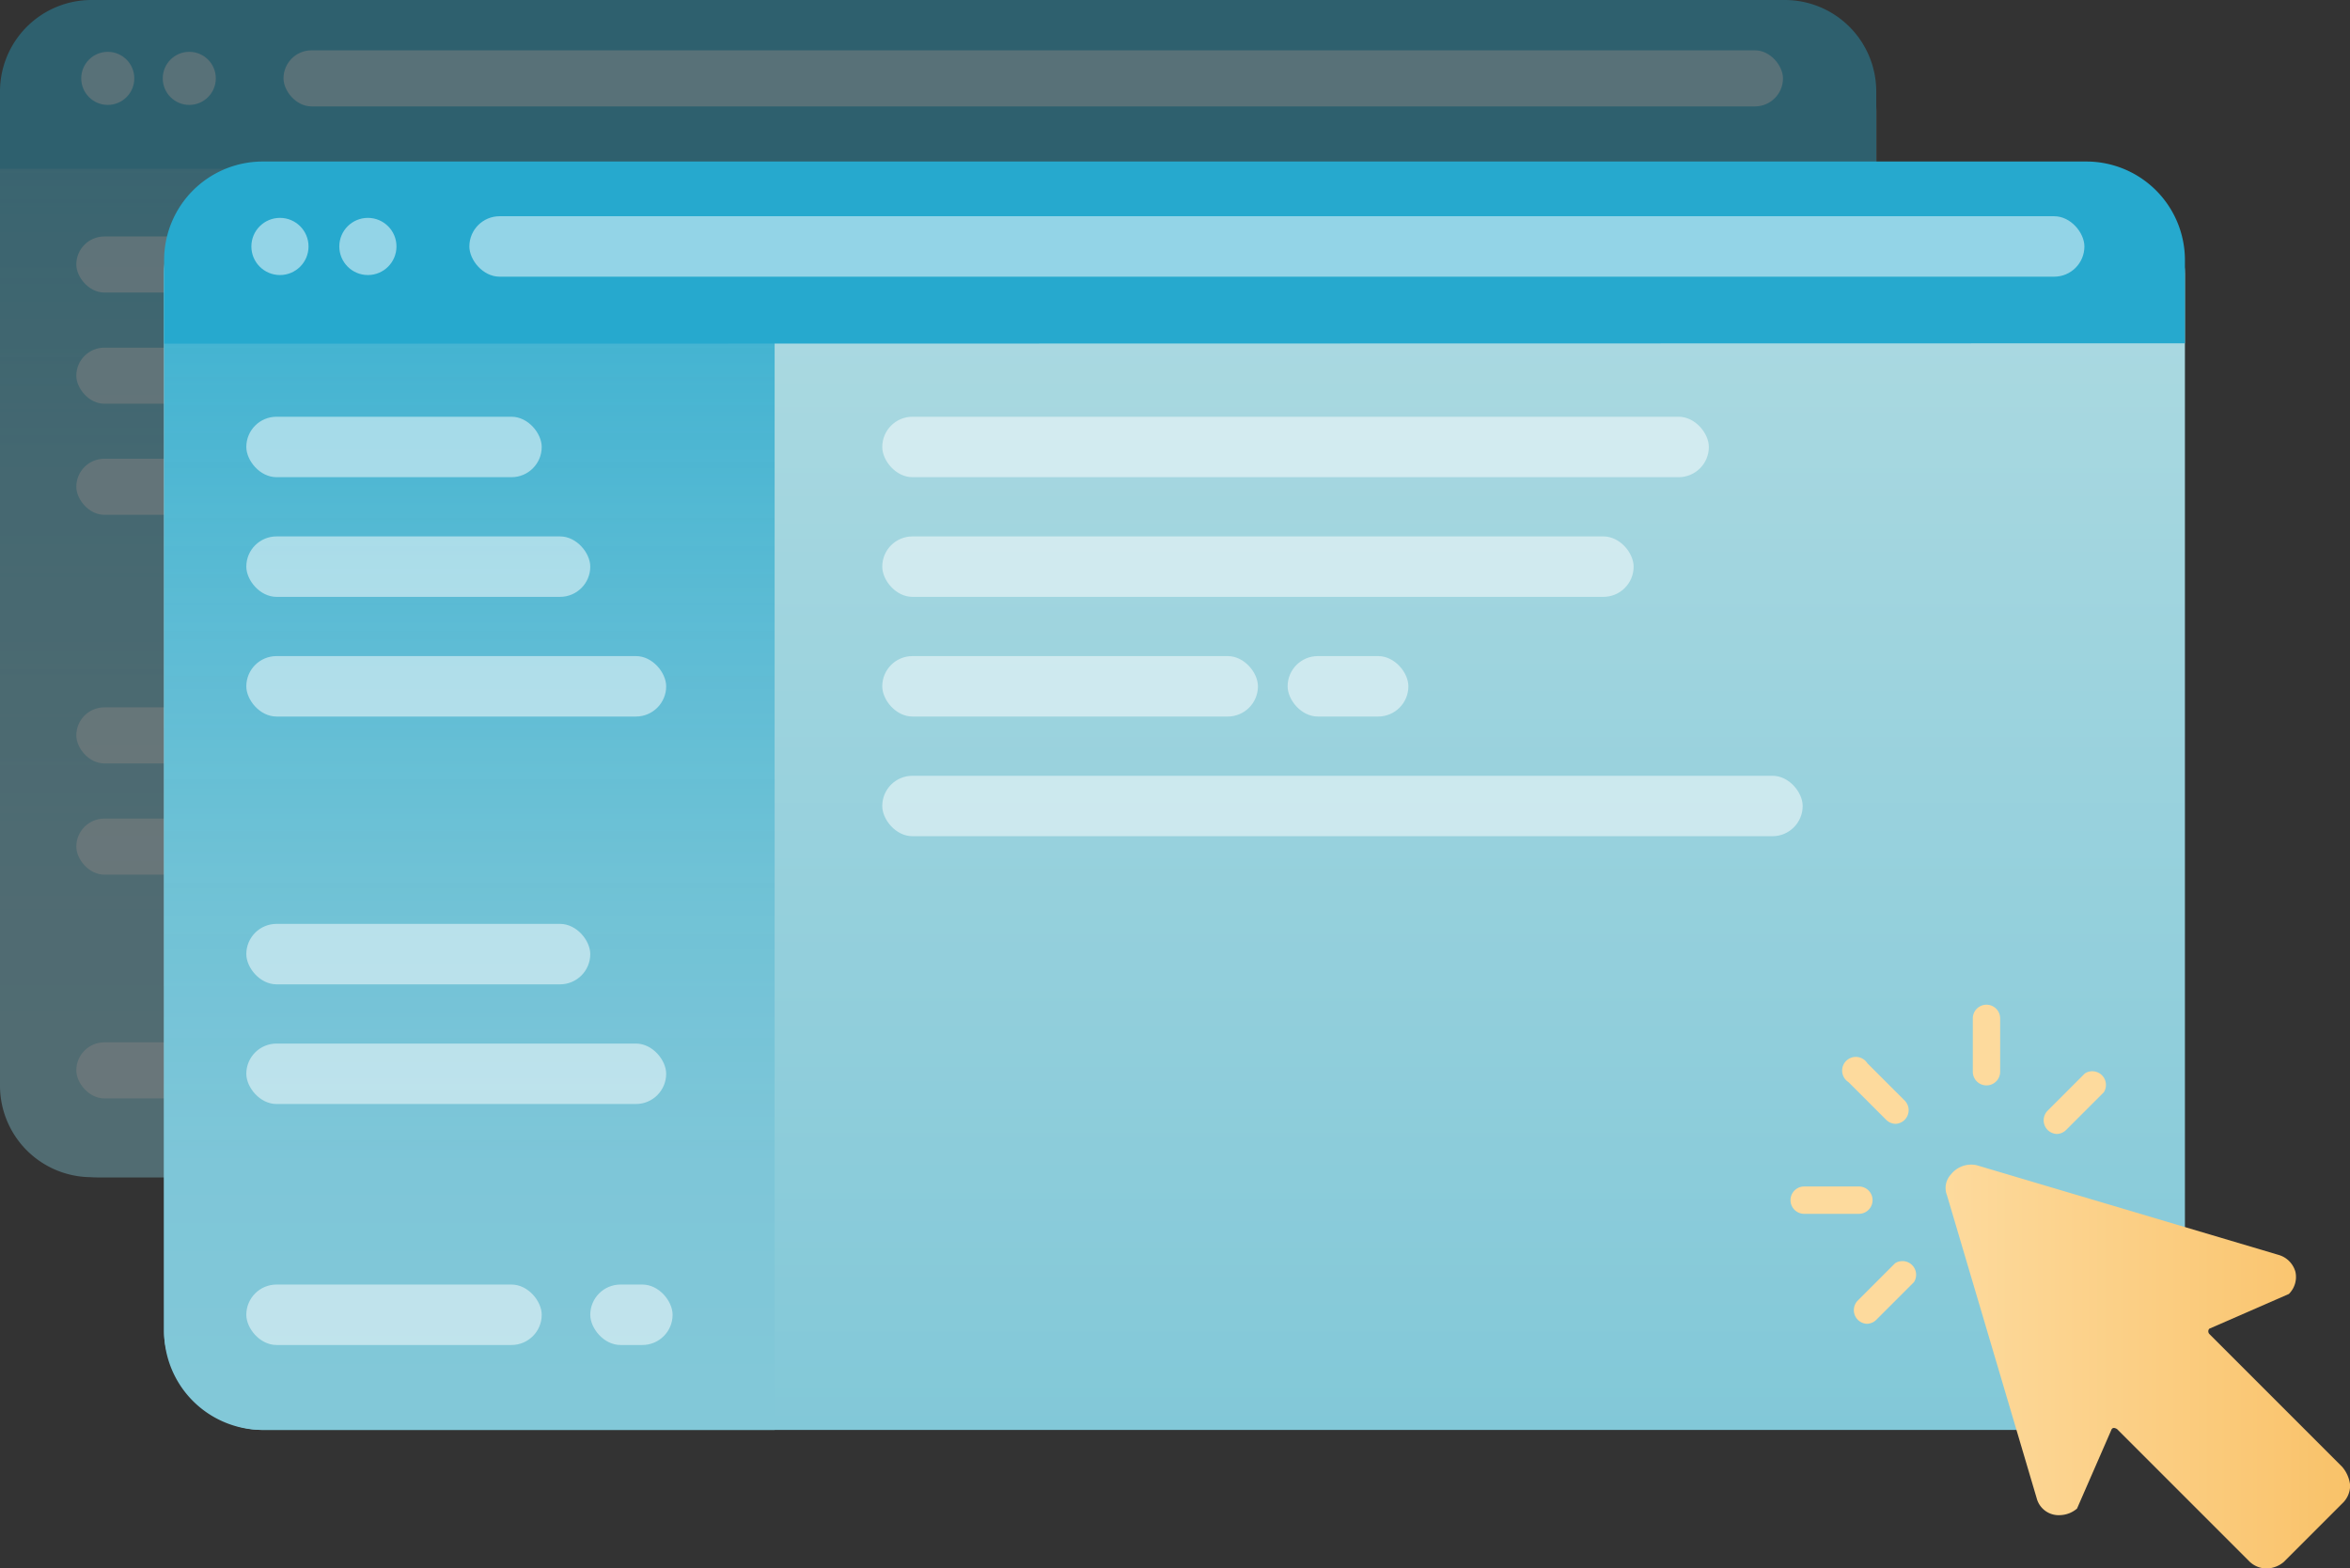 <svg xmlns="http://www.w3.org/2000/svg" xmlns:xlink="http://www.w3.org/1999/xlink" viewBox="0 0 171.83 114.67"><rect x="0" y="0" width="171.83" height="114.67" fill="#333333" stroke="none"/><defs><style>.cls-1{opacity:.38}.cls-2{fill:url(#Dégradé_sans_nom_7)}.cls-3{fill:url(#Dégradé_sans_nom_30)}.cls-4{fill:#fff;opacity:.5}.cls-5{fill:#26a9ce}.cls-6{fill:url(#Dégradé_sans_nom_7-2)}.cls-7{fill:url(#Dégradé_sans_nom_30-2)}.cls-8{fill:#fdda9d}.cls-9{fill:url(#Dégradé_sans_nom_42)}</style><linearGradient id="Dégradé_sans_nom_7" x1="68.6" y1="86.07" x2="68.6" y2=".93" gradientUnits="userSpaceOnUse"><stop offset="0" stop-color="#82c8d8"/><stop offset="1" stop-color="#afdbe2"/></linearGradient><linearGradient id="Dégradé_sans_nom_30" x1="20.73" y1="86.07" x2="20.73" y2=".93" gradientUnits="userSpaceOnUse"><stop offset=".03" stop-color="#82c8d8"/><stop offset=".21" stop-color="#7ec6d8"/><stop offset=".42" stop-color="#70c2d6" stop-opacity=".98"/><stop offset=".63" stop-color="#5bbbd4" stop-opacity=".96"/><stop offset=".86" stop-color="#3db1d0" stop-opacity=".92"/><stop offset="1" stop-color="#26a9ce" stop-opacity=".9"/></linearGradient><linearGradient id="Dégradé_sans_nom_7-2" x1="85.88" y1="104.55" x2="85.88" y2="12.84" xlink:href="#Dégradé_sans_nom_7"/><linearGradient id="Dégradé_sans_nom_30-2" x1="34.32" y1="104.55" x2="34.32" y2="12.84" xlink:href="#Dégradé_sans_nom_30"/><linearGradient id="Dégradé_sans_nom_42" x1="142.27" y1="99.91" x2="171.83" y2="99.91" gradientUnits="userSpaceOnUse"><stop offset="0" stop-color="#fdda9d"/><stop offset="1" stop-color="#f9c269"/></linearGradient></defs><title>learn_by_doing</title><g id="Calque_2" data-name="Calque 2"><g id="Calque_1-2" data-name="Calque 1"><g class="cls-1"><rect class="cls-2" y=".93" width="137.2" height="85.15" rx="7.19" ry="7.19"/><path class="cls-3" d="M41.45 86.07H6.67A6.69 6.69 0 0 1 0 79.4V7.6A6.69 6.69 0 0 1 6.67.93h34.78"/><rect class="cls-4" x="48.76" y="33.54" width="25.51" height="4.1" rx="2.05" ry="2.05"/><rect class="cls-4" x="48.76" y="41.66" width="62.48" height="4.1" rx="2.05" ry="2.05"/><rect class="cls-4" x="48.76" y="17.29" width="56.12" height="4.1" rx="2.05" ry="2.05"/><rect class="cls-4" x="48.76" y="25.42" width="51.01" height="4.1" rx="2.05" ry="2.05"/><rect class="cls-4" x="5.58" y="17.29" width="20.06" height="4.1" rx="2.05" ry="2.05"/><rect class="cls-4" x="5.58" y="76.21" width="20.06" height="4.1" rx="2.05" ry="2.05"/><rect class="cls-4" x="28.94" y="76.21" width="5.59" height="4.1" rx="2.05" ry="2.05"/><rect class="cls-4" x="76.27" y="33.54" width="8.2" height="4.1" rx="2.05" ry="2.05"/><rect class="cls-4" x="5.58" y="25.42" width="23.35" height="4.1" rx="2.05" ry="2.05"/><rect class="cls-4" x="5.58" y="33.54" width="28.5" height="4.1" rx="2.05" ry="2.05"/><rect class="cls-4" x="5.58" y="51.72" width="23.35" height="4.1" rx="2.05" ry="2.05"/><rect class="cls-4" x="5.58" y="59.85" width="28.5" height="4.1" rx="2.05" ry="2.05"/><path class="cls-5" d="M0 12.34V6.67A6.69 6.69 0 0 1 6.67 0h123.85a6.69 6.69 0 0 1 6.67 6.67v5.67"/><circle class="cls-4" cx="7.88" cy="5.73" r="1.94"/><circle class="cls-4" cx="13.84" cy="5.73" r="1.94"/><rect class="cls-4" x="20.73" y="3.68" width="109.64" height="4.1" rx="2.05" ry="2.05"/></g><rect class="cls-6" x="11.99" y="12.84" width="147.77" height="91.71" rx="7.19" ry="7.19"/><path class="cls-7" d="M56.64 104.55H19.18A7.21 7.21 0 0 1 12 97.36V20a7.21 7.21 0 0 1 7.19-7.19h37.45"/><rect class="cls-4" x="64.51" y="47.97" width="27.47" height="4.42" rx="2.21" ry="2.21"/><rect class="cls-4" x="64.51" y="56.72" width="67.3" height="4.42" rx="2.21" ry="2.21"/><rect class="cls-4" x="64.51" y="30.47" width="60.44" height="4.42" rx="2.21" ry="2.21"/><rect class="cls-4" x="64.51" y="39.22" width="54.94" height="4.42" rx="2.21" ry="2.21"/><rect class="cls-4" x="18.01" y="30.47" width="21.6" height="4.42" rx="2.21" ry="2.21"/><rect class="cls-4" x="18.01" y="93.92" width="21.6" height="4.42" rx="2.21" ry="2.21"/><rect class="cls-4" x="43.16" y="93.92" width="6.02" height="4.42" rx="2.21" ry="2.21"/><rect class="cls-4" x="94.15" y="47.97" width="8.83" height="4.42" rx="2.21" ry="2.21"/><rect class="cls-4" x="18.01" y="39.22" width="25.15" height="4.42" rx="2.21" ry="2.21"/><rect class="cls-4" x="18.01" y="47.97" width="30.7" height="4.42" rx="2.21" ry="2.21"/><rect class="cls-4" x="18.01" y="67.55" width="25.15" height="4.42" rx="2.21" ry="2.21"/><rect class="cls-4" x="18.01" y="76.3" width="30.7" height="4.42" rx="2.21" ry="2.21"/><path class="cls-5" d="M12 25.13V19a7.21 7.21 0 0 1 7.19-7.19h133.4a7.21 7.21 0 0 1 7.17 7.19v6.1"/><circle class="cls-4" cx="20.47" cy="18.02" r="2.09"/><circle class="cls-4" cx="26.9" cy="18.02" r="2.09"/><rect class="cls-4" x="34.32" y="15.81" width="118.09" height="4.42" rx="2.21" ry="2.21"/><path class="cls-8" d="M150.38 82.91a1 1 0 0 1-.69-1.67l2.76-2.76a1 1 0 0 1 1.38 1.38l-2.76 2.76a1 1 0 0 1-.69.29zM145.25 79.36a1 1 0 0 1-1-1v-3.9a1 1 0 0 1 2 0v3.9a1 1 0 0 1-1 1zM135.92 88.75h-4a1 1 0 1 1 0-2h4a1 1 0 0 1 0 2zM138.61 82.17a1 1 0 0 1-.69-.29l-2.76-2.76a1 1 0 1 1 1.38-1.38l2.76 2.76a1 1 0 0 1-.69 1.67zM136.5 96.79a1 1 0 0 1-.69-1.67l2.76-2.76a1 1 0 0 1 1.38 1.38l-2.76 2.76a1 1 0 0 1-.69.29z"/><path class="cls-9" d="M171.26 107.25l-9.72-9.72a.29.29 0 0 1 0-.38l5.82-2.54a1.75 1.75 0 0 0 .48-1.62 1.79 1.79 0 0 0-1.24-1.24l-22.05-6.55a1.88 1.88 0 0 0-1.9.67 1.45 1.45 0 0 0-.29 1.52l6.56 22.15a1.66 1.66 0 0 0 1.71 1.24 2 2 0 0 0 1.24-.48l2.54-5.82c.1-.1.19-.1.38 0l9.72 9.72a1.81 1.81 0 0 0 1.24.48 2 2 0 0 0 1.24-.48l4.37-4.37a1.81 1.81 0 0 0 .48-1.24 2.47 2.47 0 0 0-.58-1.34z"/></g></g></svg>